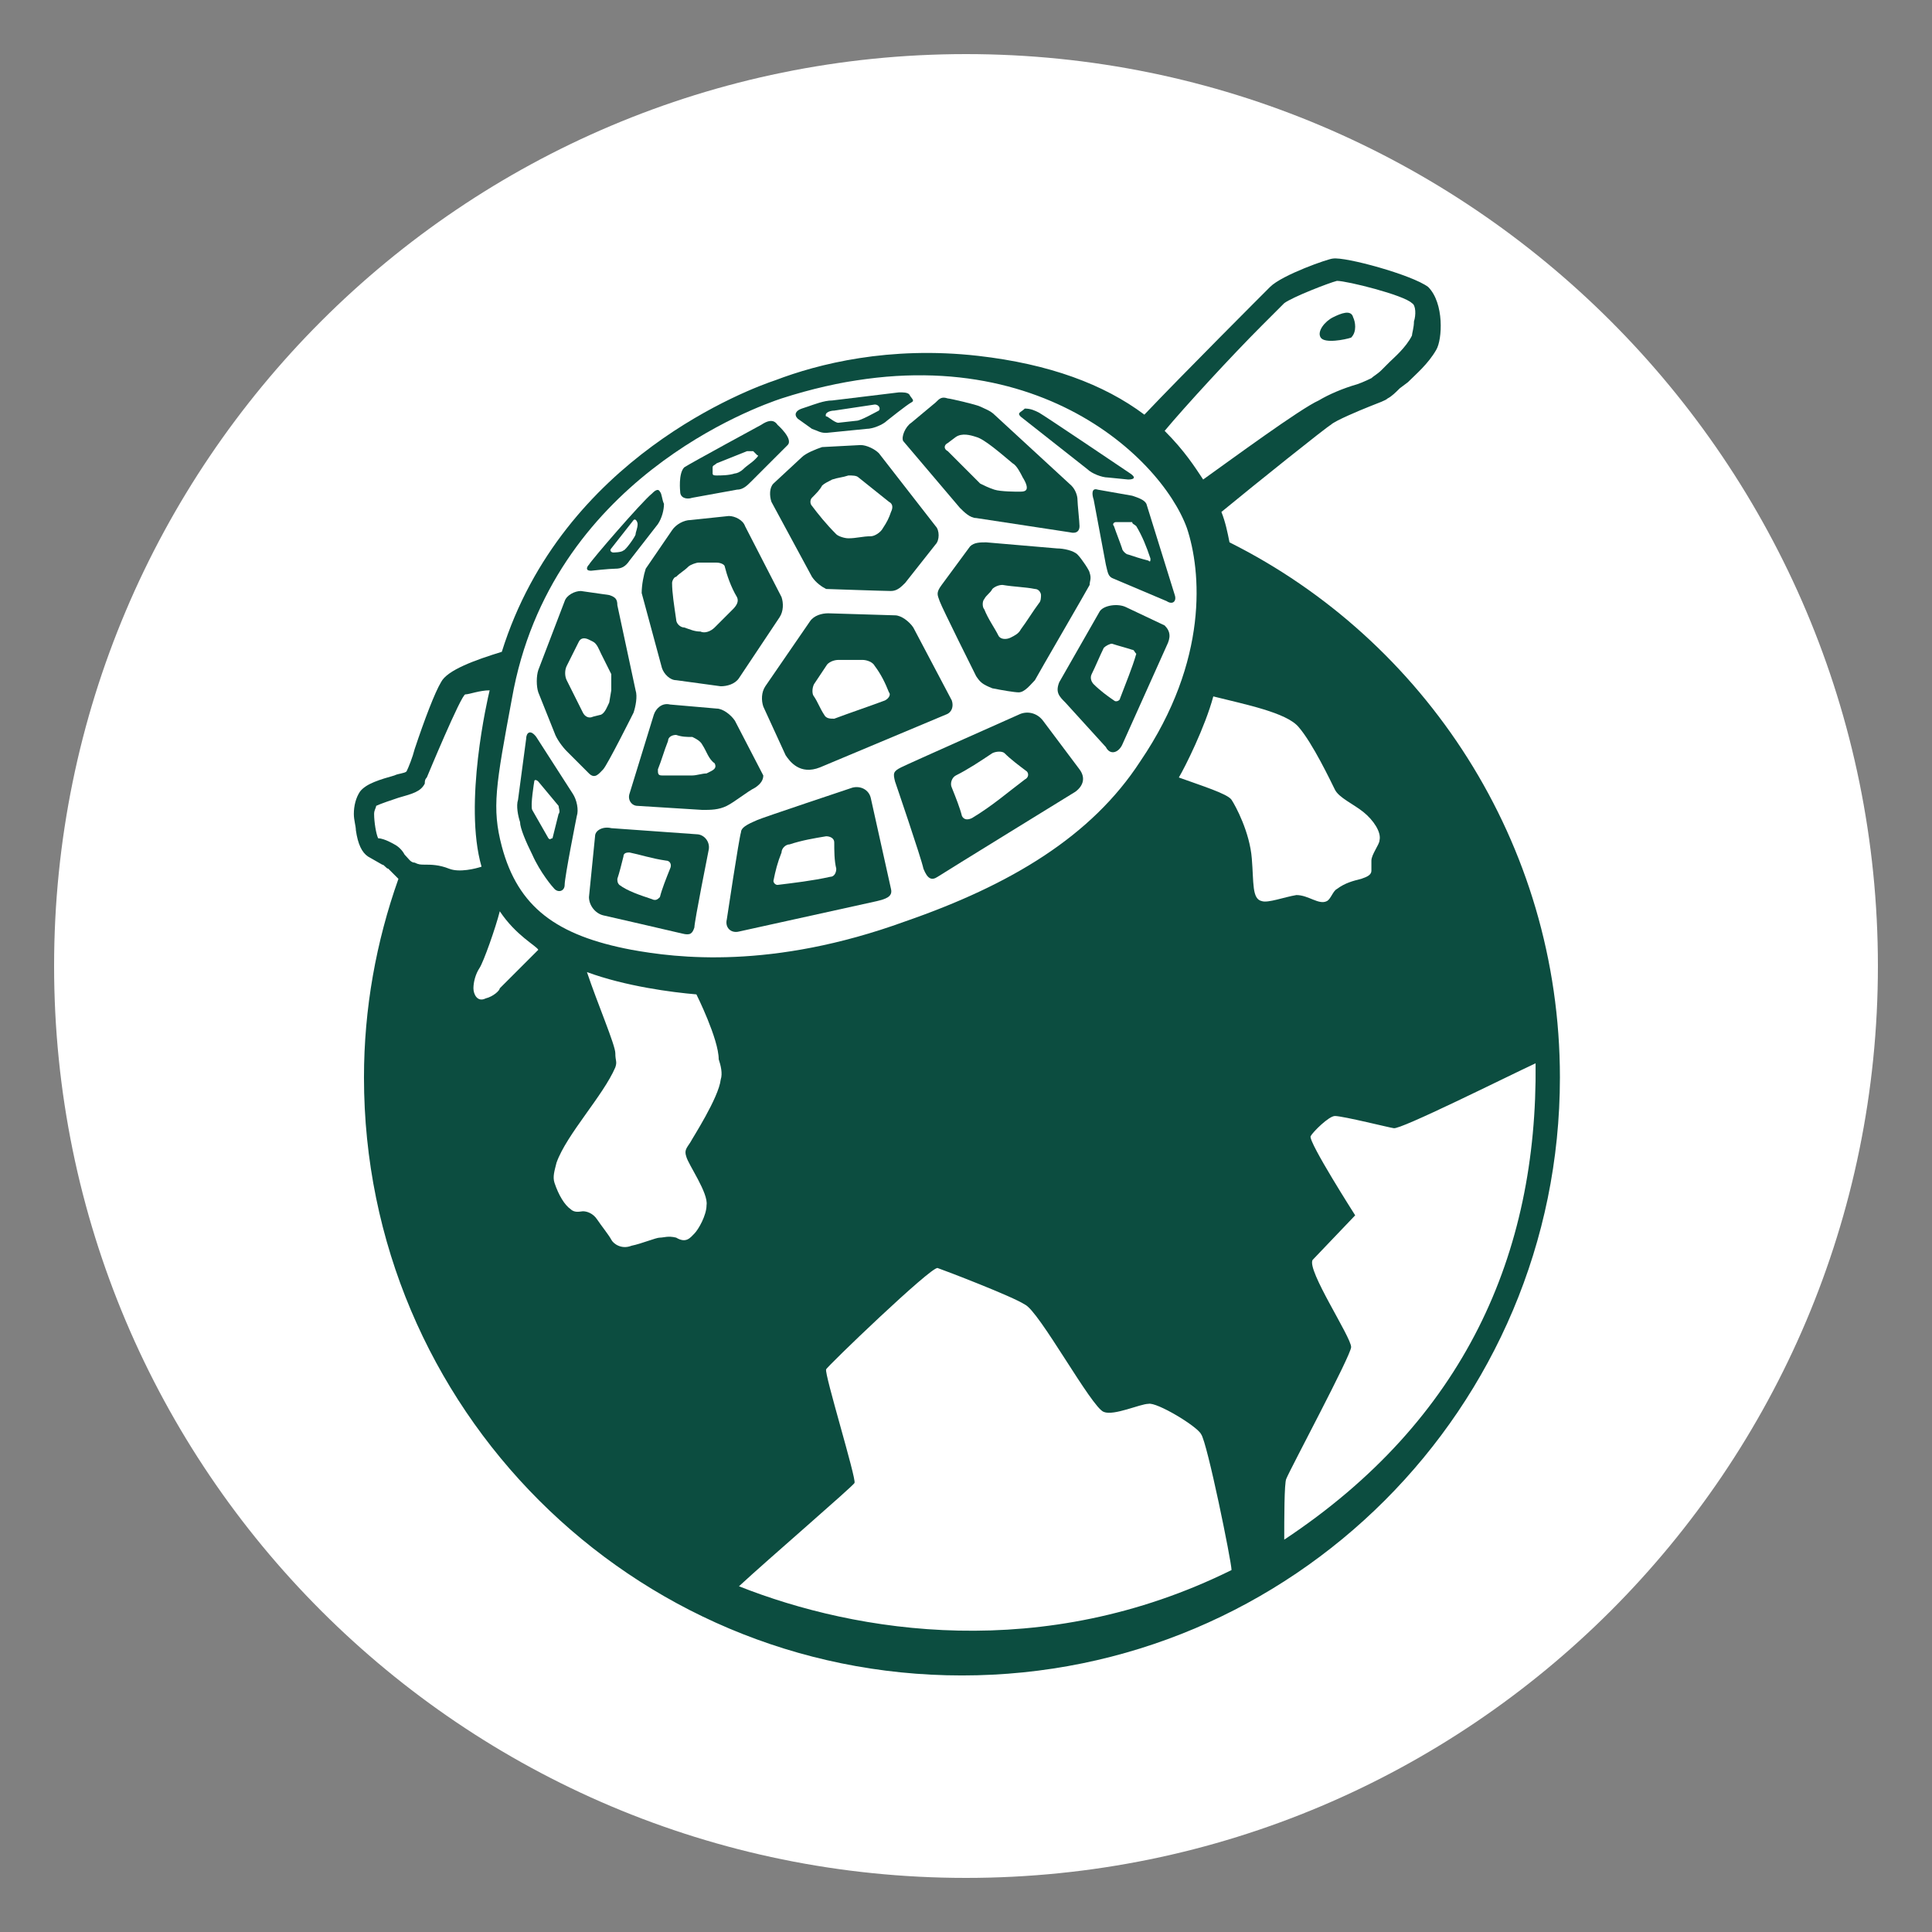 <?xml version="1.0" encoding="UTF-8" standalone="no"?>
<!DOCTYPE svg PUBLIC "-//W3C//DTD SVG 1.1//EN" "http://www.w3.org/Graphics/SVG/1.1/DTD/svg11.dtd">
<!-- Created with Vectornator (http://vectornator.io/) -->
<svg height="100%" stroke-miterlimit="10" style="fill-rule:nonzero;clip-rule:evenodd;stroke-linecap:round;stroke-linejoin:round;" version="1.1" viewBox="0 0 250 250" width="100%" xml:space="preserve" xmlns="http://www.w3.org/2000/svg" xmlns:xlink="http://www.w3.org/1999/xlink">
<rect x="0" y="0" width="250" height="250" fill="#808080" stroke="none"/>
<defs/>
<g id="Sans-titre">
<path d="M7 125C7 59.83 59.83 7 125 7C190.17 7 243 59.83 243 125C243 190.17 190.17 243 125 243C59.83 243 7 190.17 7 125Z" fill="#ffffff" fill-rule="nonzero" opacity="1" stroke="none"/>
<g opacity="1">
<clipPath clip-rule="nonzero" id="ClipPath">
<path d="M45 33.197L205 33.197L205 33.197L205 216.803L205 216.803L45 216.803L45 216.803L45 33.197L45 33.197Z"/>
</clipPath>
<g clip-path="url(#ClipPath)">
<path d="M182.705 39.23C181.656 38.18 174.311 36.344 173 36.344C171.951 36.607 167.23 38.443 166.18 39.23C165.918 39.492 164.869 40.541 163.295 42.115C159.361 46.049 153.328 52.607 150.705 55.754C153.328 58.377 154.639 60.475 155.689 62.049C159.361 59.426 168.279 52.869 170.639 51.82C171.951 51.033 173.787 50.246 175.623 49.721C176.41 49.459 177.459 48.934 177.459 48.934C177.721 48.672 178.246 48.41 178.77 47.885L179.82 46.836C180.344 46.312 181.918 45 182.705 43.426C182.705 43.164 182.967 42.377 182.967 41.59C183.23 40.803 183.23 39.492 182.705 39.23ZM63.361 89.328C62.049 89.328 60.738 89.853 60.213 89.853C59.688 89.853 55.23 100.607 55.23 100.607L55.23 100.607C54.967 100.869 54.967 101.131 54.967 101.393C54.443 102.443 53.393 102.705 51.557 103.23C50.77 103.492 49.197 104.016 48.672 104.279C48.672 104.541 48.41 104.803 48.41 105.328C48.41 106.377 48.672 107.951 48.934 108.475C49.721 108.475 51.033 109.262 51.033 109.262C51.557 109.525 52.082 110.049 52.344 110.574C52.869 111.098 53.131 111.623 53.656 111.623C54.18 111.885 54.443 111.885 54.967 111.885C55.754 111.885 56.803 111.885 58.115 112.41C59.426 112.934 61.525 112.41 62.312 112.148C59.951 104.016 63.098 90.377 63.361 89.328ZM176.41 105.066C175.098 104.016 173.262 103.23 172.738 102.18C172.213 101.131 169.852 96.147 168.016 94.049C166.443 92.213 161.197 91.164 157 90.115C155.951 94.049 153.328 99.295 152.541 100.607C155.426 101.656 158.836 102.705 159.361 103.492C159.885 104.279 161.721 107.689 161.984 111.098C162.246 114.246 161.984 116.344 163.295 116.607C164.082 116.869 166.18 116.082 167.754 115.82C169.328 115.82 170.639 117.131 171.689 116.607C172.213 116.344 172.475 115.295 173 115.033C174.049 114.246 175.098 113.984 176.148 113.721C176.934 113.459 177.459 113.197 177.459 112.672C177.459 112.41 177.459 111.623 177.459 111.361C177.459 110.574 178.508 109.262 178.508 108.738C178.77 107.689 177.721 106.115 176.41 105.066ZM90.115 128.672C86.967 128.41 80.934 127.623 75.951 125.787C77.262 129.721 79.623 135.23 79.623 136.279C79.623 137.328 79.885 137.328 79.623 138.115C78.049 141.787 73.328 146.77 72.016 150.443C71.754 151.492 71.492 152.279 71.754 153.066C72.279 154.639 73.066 155.951 73.853 156.475C74.377 157 75.164 156.738 75.426 156.738C75.951 156.738 76.738 157 77.262 157.787C77.787 158.574 78.836 159.885 79.098 160.41C79.361 160.934 80.41 161.721 81.721 161.197C83.033 160.934 84.869 160.148 85.393 160.148C85.918 160.148 86.443 159.885 87.492 160.148C88.803 160.934 89.328 160.148 89.853 159.623C90.377 159.098 91.426 157.262 91.426 155.951C91.689 154.377 89.066 150.705 88.803 149.656C88.541 148.869 88.803 148.607 89.328 147.82C89.59 147.295 93 142.049 93.262 139.689C93.525 138.902 93.262 137.852 93 137.066C93 134.443 90.115 128.672 90.115 128.672ZM64.672 117.918C64.147 120.016 62.574 124.475 62.049 125.262C61.525 126.049 61.262 127.098 61.262 127.885C61.262 128.672 61.787 129.721 62.836 129.197C63.885 128.934 64.672 128.148 64.672 127.885C66.246 126.311 69.656 122.902 69.656 122.902C69.393 122.377 66.77 121.066 64.672 117.918ZM153.59 68.344C150.18 58.902 132.082 41.59 101.131 51.557C97.984 52.607 71.23 62.049 66.246 90.377C64.147 101.656 63.623 104.541 64.934 109.525C67.033 117.393 72.016 121.066 81.721 122.902C87.492 123.951 99.82 125.525 117.131 119.23C130.77 114.508 141.262 108.213 147.557 98.508C156.475 85.393 155.426 73.853 153.59 68.344ZM148.607 181.656C147.557 181.656 144.148 183.23 142.836 182.705C141.262 182.18 134.443 169.59 132.607 168.803C131.033 167.754 122.115 164.344 121.328 164.082C120.541 163.82 106.902 176.934 106.902 177.197C106.639 177.721 110.836 191.361 110.574 191.885C110.574 192.148 99.295 201.852 95.623 205.262C110.836 211.295 134.967 215.23 159.361 203.164C159.361 202.115 156.213 186.639 155.426 185.59C154.902 184.541 149.656 181.393 148.607 181.656ZM180.344 145.984C180.082 145.984 173.787 144.41 172.738 144.41C171.951 144.41 169.852 146.508 169.59 147.033C169.328 147.82 175.361 157.262 175.361 157.262C175.361 157.262 170.115 162.77 169.852 163.033C169.066 164.344 174.836 173 174.836 174.311C174.836 175.361 166.967 190.049 166.443 191.361C166.18 191.885 166.18 196.607 166.18 199.23C189.525 183.754 198.967 162.246 198.705 137.59C194.77 139.426 181.131 146.246 180.344 145.984ZM201.852 139.426C201.852 182.18 167.23 216.803 124.475 216.803C81.721 216.803 47.098 182.18 47.098 139.426C47.098 130.508 48.672 121.852 51.557 113.721C51.033 113.197 50.77 112.934 50.246 112.41C49.984 112.41 49.721 111.885 49.459 111.885L47.623 110.836C46.836 110.311 46.312 109.262 46.049 107.426C46.049 106.902 45.787 106.115 45.787 105.328C45.787 104.279 46.049 103.23 46.574 102.443C47.361 101.393 49.197 100.869 51.033 100.344C51.557 100.082 52.344 100.082 52.607 99.82C52.869 99.295 53.393 97.984 53.656 96.934C54.967 93 56.279 89.59 57.066 88.279C57.852 86.705 61.525 85.393 64.934 84.344C72.803 59.164 97.197 50.246 100.344 49.197C105.852 47.098 115.033 44.738 126.574 46.049C135.754 47.098 142.836 49.721 148.082 53.656C153.066 48.41 163.295 38.18 164.344 37.131C165.918 35.557 171.951 33.459 172.475 33.459C174.049 33.197 182.705 35.557 184.803 37.131C186.902 39.23 186.639 43.951 185.852 45.262C184.803 47.098 183.23 48.41 182.18 49.459L181.131 50.246C180.607 50.77 180.082 51.295 179.557 51.557C179.295 51.82 178.508 52.082 177.197 52.607C175.885 53.131 172.738 54.443 172.213 54.967C171.689 55.23 162.508 62.574 158.049 66.246C158.574 67.557 158.836 68.869 159.098 70.18C184.279 82.77 201.852 109 201.852 139.426Z" fill="#0c4d40" fill-rule="nonzero" opacity="1" stroke="none"/>
<path d="M175.098 41.066C174.836 40.016 173.525 40.541 172.475 41.066C171.426 41.59 170.377 42.902 170.902 43.688C171.426 44.475 174.049 43.951 174.836 43.688C175.623 42.902 175.361 41.59 175.098 41.066Z" fill="#0c4d40" fill-rule="nonzero" opacity="1" stroke="none"/>
<path d="M132.082 53.918L140.738 60.738C141.262 61.262 142.574 61.787 143.361 61.787L145.984 62.049C146.77 62.049 147.033 61.787 146.246 61.262C146.246 61.262 134.967 53.656 134.443 53.393C133.918 53.131 133.393 52.869 132.607 52.869C132.082 53.393 131.557 53.393 132.082 53.918Z" fill="#0c4d40" fill-rule="nonzero" opacity="1" stroke="none"/>
<path d="M148.869 72.279C148.344 70.705 147.82 69.393 147.033 68.082C146.77 67.82 146.508 67.82 146.508 67.557C145.984 67.557 145.197 67.557 144.41 67.557C144.148 67.557 143.885 67.82 144.148 68.082C144.41 68.869 144.934 70.18 145.197 70.967C145.197 71.23 145.721 71.754 145.984 71.754C146.77 72.016 147.557 72.279 148.607 72.541C148.869 72.803 148.869 72.541 148.869 72.279ZM152.016 77C152.279 77.787 151.754 78.311 150.967 77.787L144.148 74.902C143.361 74.639 143.361 74.115 143.098 73.066L141.525 64.672C141.262 63.885 141.262 63.098 142.049 63.361L146.508 64.147C147.295 64.41 148.082 64.672 148.344 65.197L152.016 77L152.016 77Z" fill="#0c4d40" fill-rule="nonzero" opacity="1" stroke="none"/>
<path d="M146.508 84.082C145.721 83.82 144.672 83.557 143.885 83.295C143.623 83.295 143.098 83.557 142.836 83.82C142.311 84.869 141.787 86.18 141.262 87.23C141 87.754 141.262 88.279 141.525 88.541C142.311 89.328 143.361 90.115 144.148 90.639C144.41 90.902 144.934 90.639 144.934 90.377C145.721 88.279 146.508 86.443 147.033 84.607C146.77 84.344 146.77 84.082 146.508 84.082ZM150.967 83.557L145.197 96.41C144.672 97.459 143.623 97.721 143.098 96.672L137.852 90.902C137.066 90.115 136.541 89.59 137.066 88.279L142.311 79.098C142.836 78.311 144.672 78.049 145.721 78.574L150.705 80.934C151.492 81.721 151.492 82.508 150.967 83.557Z" fill="#0c4d40" fill-rule="nonzero" opacity="1" stroke="none"/>
<path d="M129.984 97.459C129.721 97.197 128.934 97.197 128.41 97.459C126.836 98.508 125.262 99.557 123.689 100.344C123.164 100.607 122.902 101.393 123.164 101.918C123.689 103.23 124.213 104.541 124.475 105.59C124.738 106.115 125.262 106.115 125.787 105.852C128.41 104.279 130.508 102.443 132.607 100.869C133.131 100.607 133.131 100.082 132.869 99.82C131.82 99.033 130.77 98.246 129.984 97.459ZM139.689 99.557C140.475 100.607 140.213 101.656 139.164 102.443C139.164 102.443 122.115 112.934 121.328 113.459C120.541 113.984 120.016 113.721 119.492 112.41C119.23 111.098 115.82 101.131 115.82 101.131C115.557 100.082 115.557 99.82 116.607 99.295C117.656 98.77 131.82 92.475 131.82 92.475C132.869 91.951 134.18 92.213 134.967 93.262L139.689 99.557L139.689 99.557Z" fill="#0c4d40" fill-rule="nonzero" opacity="1" stroke="none"/>
<path d="M106.902 108.213C105.328 108.475 103.754 108.738 102.18 109.262C101.656 109.262 101.131 109.787 101.131 110.311C100.607 111.623 100.344 112.672 100.082 113.984C100.082 114.246 100.344 114.508 100.607 114.508C102.705 114.246 105.066 113.984 107.426 113.459C107.951 113.459 108.213 112.934 108.213 112.41C107.951 111.361 107.951 110.049 107.951 109C107.951 108.475 107.426 108.213 106.902 108.213ZM115.295 115.033C115.557 116.082 114.508 116.344 113.459 116.607L95.623 120.541C94.574 120.803 93.787 120.016 94.049 118.967C94.049 118.967 95.623 108.475 95.885 107.689C95.885 106.902 97.459 106.377 97.984 106.115C98.508 105.852 110.311 101.918 110.311 101.918C111.361 101.656 112.41 102.18 112.672 103.23L115.295 115.033L115.295 115.033Z" fill="#0c4d40" fill-rule="nonzero" opacity="1" stroke="none"/>
<path d="M86.18 111.361C84.344 111.098 82.77 110.574 81.459 110.311C81.197 110.311 80.672 110.311 80.672 110.836C80.41 111.885 80.147 112.934 79.885 113.721C79.885 113.984 79.885 114.246 80.147 114.508C81.197 115.295 82.77 115.82 84.344 116.344C84.869 116.607 85.131 116.344 85.393 116.082C85.656 115.033 86.18 113.721 86.705 112.41C86.967 111.885 86.705 111.361 86.18 111.361ZM91.689 110.049C91.689 110.049 89.853 119.23 89.853 120.016C89.59 120.803 89.328 121.066 88.279 120.803C87.23 120.541 78.049 118.443 78.049 118.443C77 118.18 76.213 117.131 76.213 116.082L77 108.213C77 107.426 78.049 106.902 79.098 107.164L90.115 107.951C91.164 107.951 91.951 109 91.689 110.049Z" fill="#0c4d40" fill-rule="nonzero" opacity="1" stroke="none"/>
<path d="M134.705 77C134.705 76.738 134.443 76.213 133.918 76.213C132.607 75.951 131.295 75.951 129.721 75.689C129.197 75.689 128.672 75.951 128.41 76.213C128.148 76.738 127.623 77 127.361 77.525C127.098 77.787 127.098 78.574 127.361 78.836C127.885 80.147 128.672 81.197 129.197 82.246C129.459 82.77 130.246 82.77 130.77 82.508C131.295 82.246 131.82 81.984 132.082 81.459C132.869 80.41 133.656 79.098 134.443 78.049C134.705 77.787 134.705 77.262 134.705 77C134.705 76.738 134.705 77 134.705 77ZM126.311 87.492C126.311 87.492 121.852 78.574 121.59 77.787C121.328 77 121.066 76.738 121.852 75.689L125.525 70.705C126.049 70.18 126.836 70.18 127.623 70.18L136.803 70.967C137.59 70.967 138.902 71.23 139.426 71.754C139.951 72.279 141 73.853 141 74.115C141.262 74.902 141 75.164 141 75.689C140.738 76.213 134.18 87.492 133.918 88.016C133.393 88.541 132.607 89.59 131.82 89.59C131.295 89.59 129.721 89.328 128.41 89.066C127.098 88.541 126.836 88.279 126.311 87.492Z" fill="#0c4d40" fill-rule="nonzero" opacity="1" stroke="none"/>
<path d="M113.197 86.18C112.934 85.656 112.148 85.393 111.623 85.393C110.574 85.393 109.525 85.393 108.475 85.393C107.951 85.393 107.164 85.656 106.902 86.18C106.377 86.967 105.852 87.754 105.328 88.541C105.066 89.066 105.066 89.853 105.328 90.115C105.852 90.902 106.115 91.689 106.639 92.475C106.902 93 107.426 93 107.951 93C110.049 92.213 112.41 91.426 114.508 90.639C115.033 90.377 115.295 89.853 115.033 89.59C114.508 88.279 113.984 87.23 113.197 86.18ZM99.033 88.803L104.803 80.41C105.328 79.623 106.377 79.361 107.164 79.361L115.82 79.623C116.607 79.623 117.656 80.41 118.18 81.197L123.164 90.639C123.426 91.426 123.164 92.213 122.377 92.475L106.115 99.295C103.492 100.344 102.18 98.508 101.656 97.721L98.77 91.426C98.508 90.639 98.508 89.59 99.033 88.803Z" fill="#0c4d40" fill-rule="nonzero" opacity="1" stroke="none"/>
<path d="M111.098 61.787C110.836 61.525 110.311 61.525 109.787 61.525C109 61.787 108.475 61.787 107.689 62.049C107.164 62.312 106.639 62.574 106.377 62.836C106.115 63.361 105.59 63.885 105.066 64.41C104.803 64.672 104.803 65.197 105.066 65.459C105.852 66.508 106.902 67.82 108.213 69.131C108.475 69.393 109.262 69.656 109.787 69.656C110.836 69.656 111.623 69.393 112.672 69.393C113.197 69.393 113.984 68.869 114.246 68.344C114.77 67.557 115.033 67.033 115.295 66.246C115.557 65.721 115.557 65.197 115.033 64.934C113.721 63.885 112.41 62.836 111.098 61.787ZM105.066 74.639L99.82 64.934C99.557 64.147 99.557 63.098 100.082 62.574L103.754 59.164C104.279 58.639 105.59 58.115 106.377 57.852L111.361 57.59C112.148 57.59 113.197 58.115 113.721 58.639L121.066 68.082C121.59 68.607 121.59 69.918 121.066 70.443L117.131 75.426C116.607 75.951 116.082 76.475 115.295 76.475C114.508 76.475 106.902 76.213 106.902 76.213C106.377 75.951 105.59 75.426 105.066 74.639Z" fill="#0c4d40" fill-rule="nonzero" opacity="1" stroke="none"/>
<path d="M93.787 73.328C93.787 73.066 93.262 72.803 92.738 72.803C91.951 72.803 91.164 72.803 90.377 72.803C90.115 72.803 89.328 73.066 89.066 73.328C88.541 73.853 88.016 74.115 87.492 74.639C87.23 74.639 86.967 75.164 86.967 75.426C86.967 76.738 87.23 78.311 87.492 80.147C87.492 80.672 88.016 81.197 88.541 81.197C89.328 81.459 89.853 81.721 90.639 81.721C91.164 81.984 91.951 81.721 92.475 81.197C93.262 80.41 94.049 79.623 94.836 78.836C95.361 78.311 95.623 77.787 95.361 77.262C94.574 75.951 94.049 74.377 93.787 73.328ZM83.557 73.59L86.967 68.607C87.492 67.82 88.541 67.295 89.328 67.295L94.311 66.77C95.098 66.77 96.147 67.295 96.41 68.082L101.131 77.262C101.393 78.049 101.393 79.098 100.869 79.885L95.623 87.754C95.098 88.541 94.049 88.803 93.262 88.803L87.492 88.016C86.705 88.016 85.918 87.23 85.656 86.443L83.033 76.738C83.033 75.689 83.295 74.377 83.557 73.59Z" fill="#0c4d40" fill-rule="nonzero" opacity="1" stroke="none"/>
<path d="M97.459 58.377C97.459 58.377 97.197 58.377 96.672 58.377C95.361 58.902 94.049 59.426 92.738 59.951C92.475 60.213 92.213 60.213 92.213 60.475C92.213 60.738 92.213 61 92.213 61.262C92.213 61.525 92.475 61.525 92.738 61.525C93.262 61.525 94.311 61.525 95.098 61.262C95.361 61.262 95.885 61 96.147 60.738C96.672 60.213 97.197 59.951 97.721 59.426C97.984 59.164 98.246 58.902 97.984 58.902L97.459 58.377ZM88.016 63.623C88.016 63.623 87.754 61.262 88.541 60.475C89.328 59.951 98.508 54.967 98.508 54.967C99.295 54.443 100.082 54.18 100.607 54.967C100.607 54.967 102.705 56.803 101.918 57.59C101.131 58.377 97.197 62.312 97.197 62.312C96.672 62.836 96.147 63.361 95.361 63.361L89.59 64.41C88.803 64.672 88.016 64.41 88.016 63.623Z" fill="#0c4d40" fill-rule="nonzero" opacity="1" stroke="none"/>
<path d="M90.902 96.41C90.639 95.885 90.115 95.623 89.59 95.361C88.803 95.361 88.279 95.361 87.492 95.098C86.967 95.098 86.443 95.361 86.443 95.885C85.918 97.197 85.656 98.246 85.131 99.557C85.131 100.082 85.131 100.344 85.656 100.344C86.967 100.344 88.279 100.344 89.59 100.344C90.115 100.344 90.902 100.082 91.426 100.082C91.951 99.82 91.951 99.82 91.951 99.82C92.475 99.557 92.738 99.295 92.475 98.77C91.689 98.246 91.426 97.197 90.902 96.41ZM97.721 101.918C96.672 102.443 95.098 103.754 94.049 104.279C93 104.803 91.951 104.803 90.902 104.803L82.508 104.279C81.721 104.279 81.197 103.492 81.459 102.705L84.607 92.475C84.869 91.689 85.656 90.902 86.705 91.164L92.738 91.689C93.525 91.689 94.574 92.475 95.098 93.262L98.77 100.344C98.77 100.869 98.508 101.393 97.721 101.918Z" fill="#0c4d40" fill-rule="nonzero" opacity="1" stroke="none"/>
<path d="M128.672 63.361C129.459 63.623 131.557 63.623 131.82 63.623C132.344 63.623 132.869 63.623 132.869 63.098C132.869 62.574 132.344 61.787 132.344 61.787C132.082 61.262 131.557 60.213 131.033 59.951C129.459 58.639 127.361 56.803 126.311 56.541C125.525 56.279 124.475 56.016 123.689 56.541L122.639 57.328C122.115 57.59 122.115 58.115 122.639 58.377L126.836 62.574C127.361 62.836 127.885 63.098 128.672 63.361ZM117.918 54.705L121.066 52.082C121.59 51.557 121.852 51.295 122.639 51.557C122.902 51.557 126.311 52.344 126.836 52.607C127.361 52.869 128.148 53.131 128.672 53.656L138.639 62.836C139.164 63.361 139.426 64.147 139.426 64.672C139.426 65.197 139.689 67.557 139.689 68.082C139.689 68.607 139.426 69.131 138.377 68.869L126.311 67.033C125.525 67.033 124.738 66.246 124.213 65.721L116.869 57.066C116.607 56.541 117.131 55.23 117.918 54.705Z" fill="#0c4d40" fill-rule="nonzero" opacity="1" stroke="none"/>
<path d="M77.787 84.607C77.525 84.082 77.262 83.295 76.738 83.033L76.213 82.77C75.689 82.508 75.164 82.508 74.902 83.033L73.328 86.18C73.066 86.705 73.066 87.492 73.328 88.016L75.426 92.213C75.689 92.738 76.213 93 76.738 92.738L77.787 92.475C78.311 92.213 78.574 91.426 78.836 90.902L79.098 89.328C79.098 88.803 79.098 88.016 79.098 87.23L77.787 84.607L77.787 84.607ZM69.656 89.59C69.393 88.803 69.393 87.492 69.656 86.705L73.066 77.787C73.328 77 74.377 76.475 75.164 76.475L78.836 77C79.623 77.262 79.885 77.525 79.885 78.311L82.246 89.328C82.508 90.115 82.246 91.426 81.984 92.213C81.984 92.213 78.574 99.033 78.049 99.557C77.525 100.082 77 100.869 76.213 100.082C75.426 99.295 73.328 97.197 73.328 97.197C72.803 96.672 72.016 95.623 71.754 94.836L69.656 89.59L69.656 89.59Z" fill="#0c4d40" fill-rule="nonzero" opacity="1" stroke="none"/>
<path d="M108.475 54.705L110.836 54.443C111.361 54.443 113.197 53.393 113.721 53.131C113.984 52.869 113.721 52.344 113.197 52.344L107.951 53.131C107.426 53.131 106.639 53.393 106.902 53.918C106.902 53.656 107.951 54.705 108.475 54.705ZM103.23 54.18C102.705 53.656 102.967 53.131 103.754 52.869L104.541 52.607C105.328 52.344 106.639 51.82 107.689 51.82L116.344 50.77C116.869 50.77 117.393 50.77 117.656 51.033C117.918 51.557 118.443 51.82 117.918 52.082C117.393 52.344 114.77 54.443 114.77 54.443C114.246 54.967 112.934 55.492 112.148 55.492L106.902 56.016C106.115 56.016 105.852 55.754 105.066 55.492L103.23 54.18L103.23 54.18Z" fill="#0c4d40" fill-rule="nonzero" opacity="1" stroke="none"/>
<path d="M82.246 69.131C82.246 68.869 82.508 68.344 82.508 67.82L82.508 67.82C82.508 67.557 82.246 67.033 81.984 67.295L79.098 70.967C78.836 71.23 79.098 71.492 79.361 71.492C79.361 71.492 80.41 71.492 80.672 71.23C80.934 71.23 82.246 69.393 82.246 69.131ZM76.213 73.066C76.475 72.541 83.033 64.934 84.344 63.885C84.607 63.623 85.131 63.098 85.393 63.623C85.656 63.885 85.656 64.672 85.918 65.197C85.918 65.984 85.656 67.033 85.131 67.82L81.459 72.541C80.934 73.328 80.41 73.59 79.623 73.59C78.836 73.59 76.475 73.853 76.475 73.853C75.689 73.853 75.951 73.328 76.213 73.066Z" fill="#0c4d40" fill-rule="nonzero" opacity="1" stroke="none"/>
<path d="M69.656 101.131C69.393 100.869 69.131 100.869 69.131 101.131C69.131 101.131 68.607 104.279 68.869 104.803L70.967 108.475C71.23 108.738 71.23 108.475 71.492 108.475L72.279 105.328C72.541 105.066 72.279 104.541 72.279 104.279L69.656 101.131L69.656 101.131ZM74.115 102.705C74.639 103.492 74.902 104.803 74.639 105.59C74.639 105.59 73.066 113.459 73.066 114.508C73.066 115.295 72.279 115.557 71.754 115.033C71.492 114.77 69.918 112.934 68.869 110.574C68.082 109 67.295 107.164 67.295 106.377C67.033 105.59 66.77 104.279 67.033 103.492L68.082 95.623C68.082 94.836 68.607 94.311 69.393 95.361L74.115 102.705L74.115 102.705Z" fill="#0c4d40" fill-rule="nonzero" opacity="1" stroke="none"/>
</g>
</g>
</g>
</svg>
